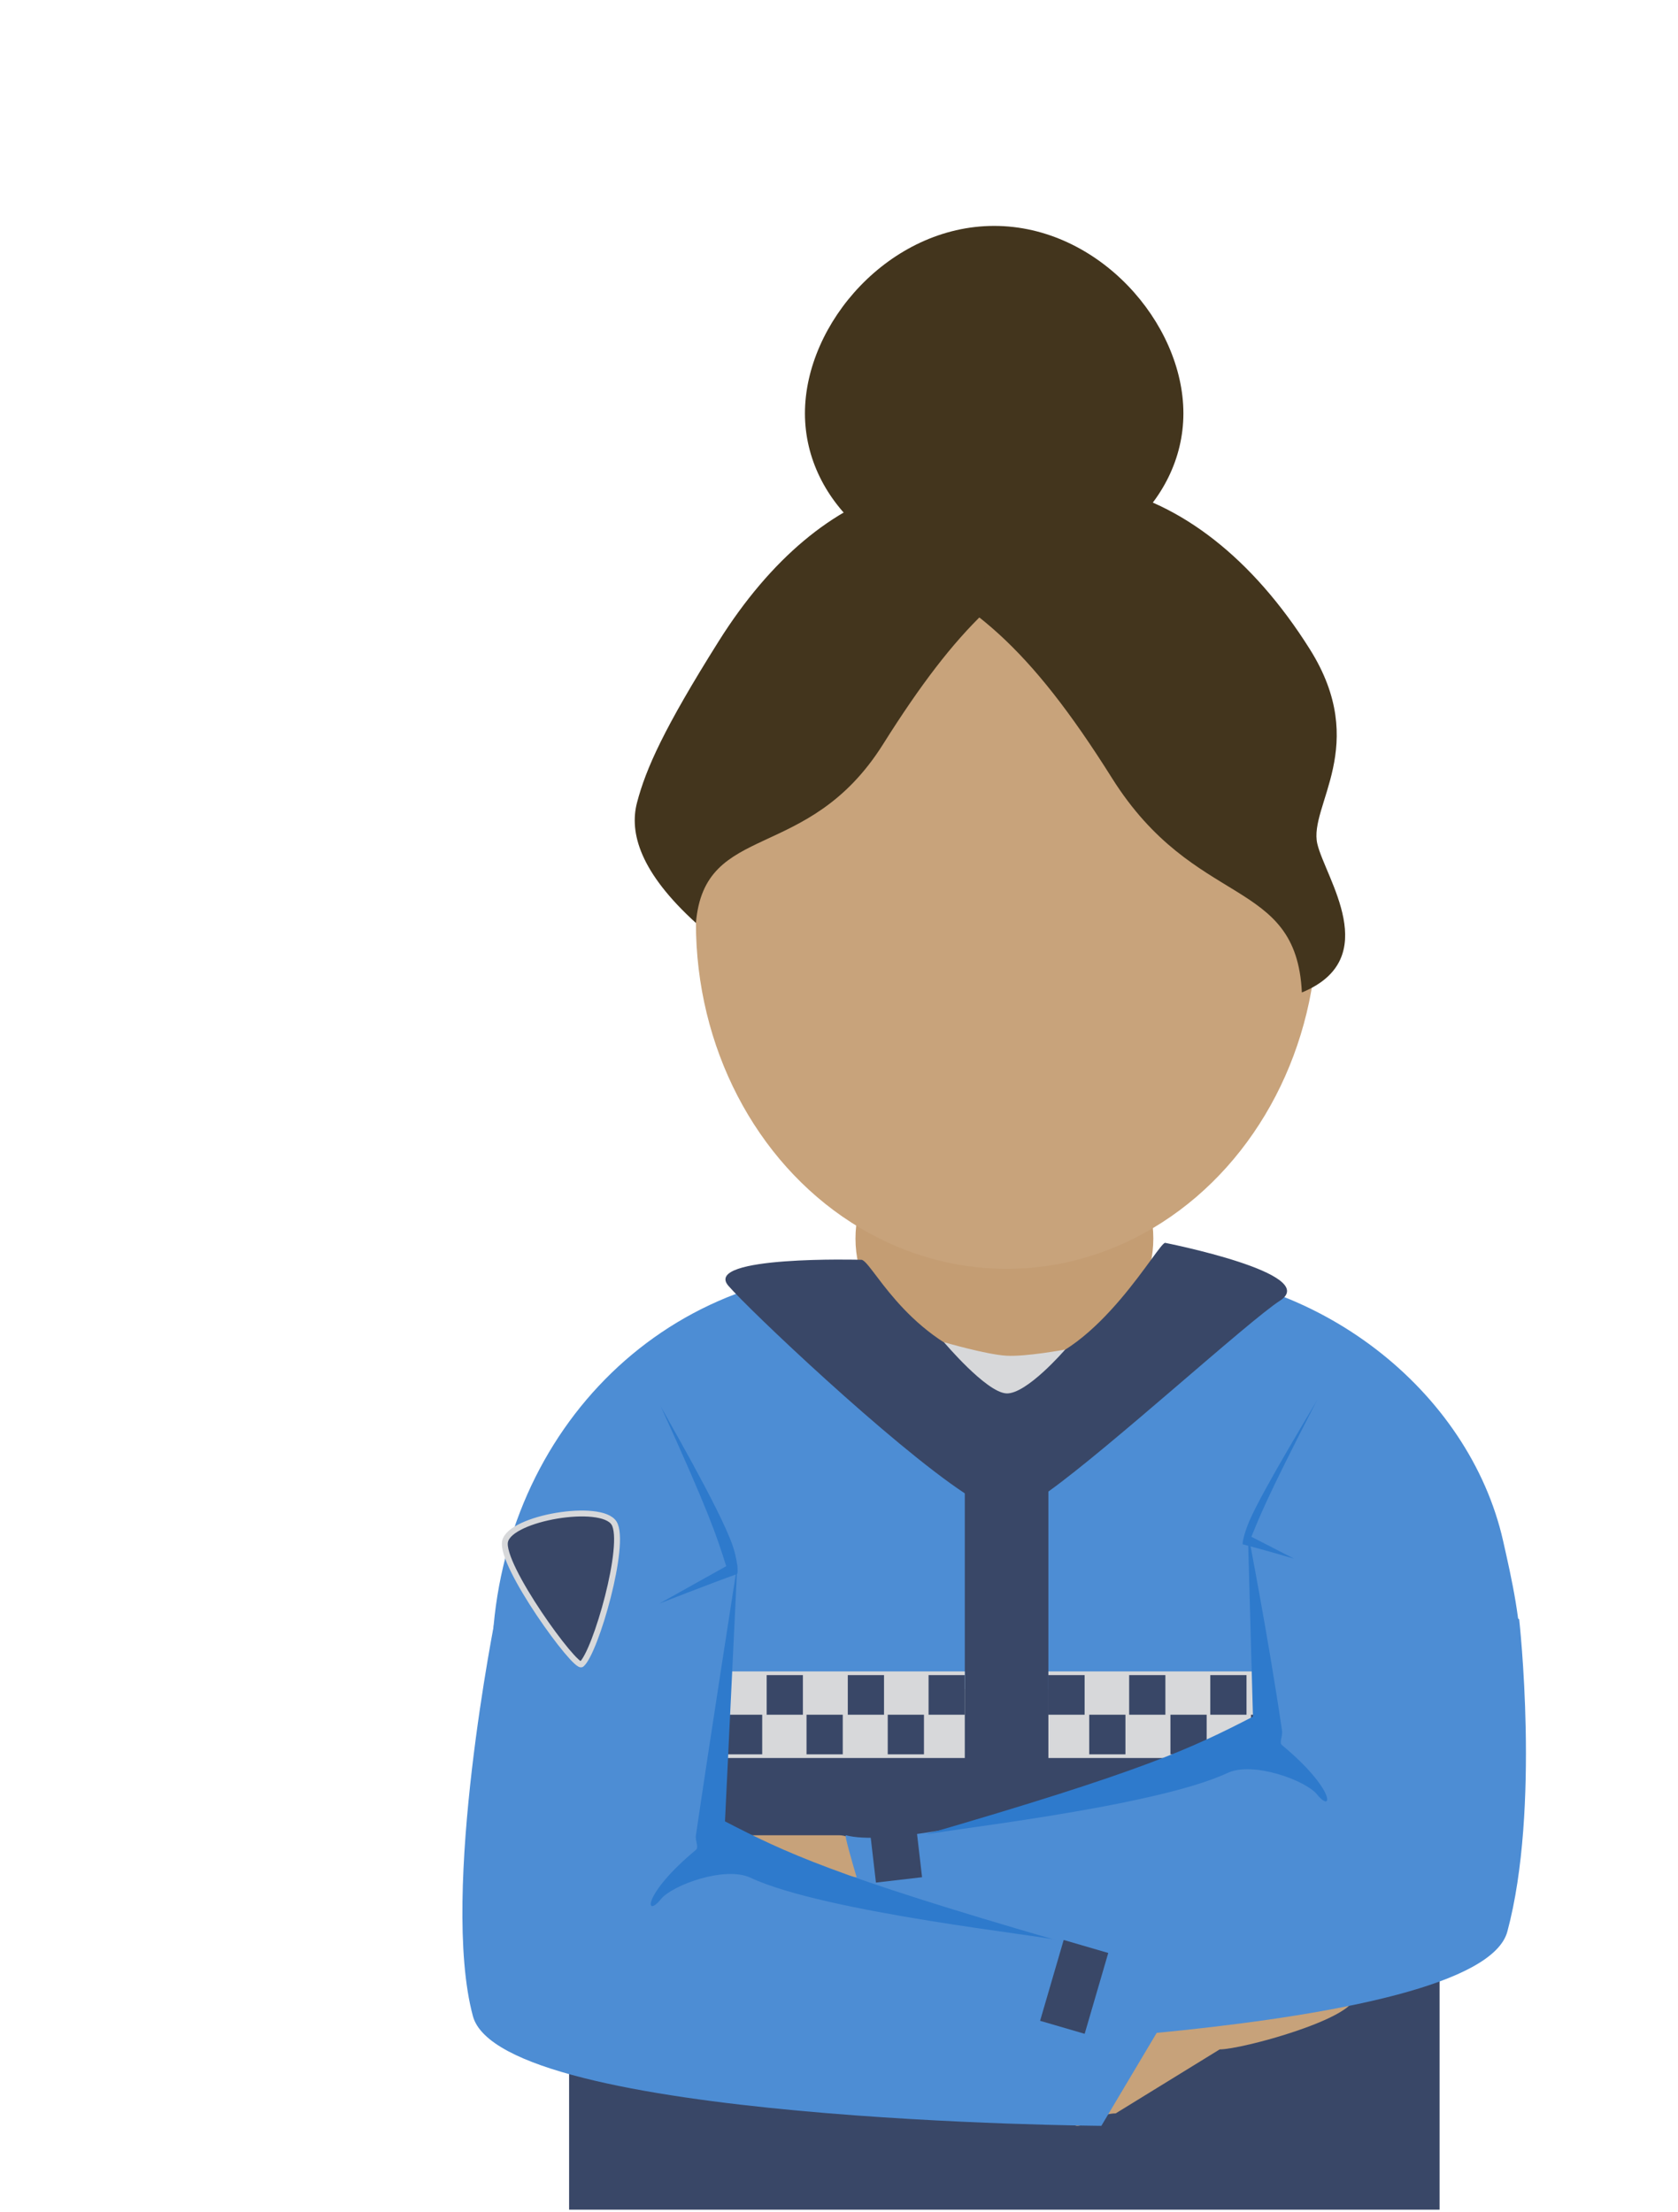 <?xml version="1.0" encoding="UTF-8" standalone="no"?> <svg xmlns="http://www.w3.org/2000/svg" xmlns:xlink="http://www.w3.org/1999/xlink" xmlns:serif="http://www.serif.com/" width="100%" height="100%" viewBox="0 0 538 709" version="1.1" xml:space="preserve" style="fill-rule:evenodd;clip-rule:evenodd;stroke-linecap:round;stroke-linejoin:round;stroke-miterlimit:1.5;"><g><clipPath id="_clip1"><rect x="182.465" y="407.088" width="279.091" height="301.246"></rect></clipPath><g clip-path="url(#_clip1)"><path d="M461.556,514.365c0,-59.208 -48.069,-107.277 -107.277,-107.277l-64.537,-0c-59.208,-0 -107.277,48.069 -107.277,107.277l-0,203.155c-0,59.207 48.069,107.277 107.277,107.277l64.537,-0c59.208,-0 107.277,-48.07 107.277,-107.277l0,-203.155Z" style="fill:#394767;"></path></g><clipPath id="_clip2"><rect x="274.285" y="388.994" width="95.496" height="48.752"></rect></clipPath><g clip-path="url(#_clip2)"><path d="M369.781,397.022c-0,-22.477 -20.414,-40.725 -45.559,-40.725l-4.378,0c-25.145,0 -45.559,18.248 -45.559,40.725c0,5.667 1.298,11.065 3.642,15.97c6.953,14.548 23.112,24.754 41.917,24.754l4.378,-0c25.145,-0 45.559,-18.248 45.559,-40.724Z" style="fill:#c49d73;"></path></g><clipPath id="_clip3"><rect x="157.685" y="407.088" width="151.648" height="134.391"></rect></clipPath><g clip-path="url(#_clip3)"><path d="M487.782,533.97c-0.495,-62.604 -44.244,-117.785 -113.666,-126.882c-29.195,52.266 -69.441,42.46 -95.331,-0c-70.028,-0 -121.1,56.854 -121.1,126.882l-0,280.77c-0,70.028 56.854,126.883 126.882,126.883l76.332,-0c70.029,-0 126.883,-56.855 126.883,-126.883l0,-280.77Z" style="fill:#4d8dd4;"></path></g><ellipse cx="322.743" cy="295.875" rx="99.615" ry="110.871" style="fill:#c8a37b;"></ellipse></g><clipPath id="_clip4"><rect x="336.134" y="407.088" width="151.648" height="134.391"></rect></clipPath><g clip-path="url(#_clip4)"><path d="M157.685,533.97c0.495,-62.604 44.244,-117.785 113.666,-126.882c29.195,52.266 69.44,42.46 95.33,-0c56.022,-0 104.405,39.028 115.228,86.792c2.911,12.847 5.873,26.083 5.873,40.09l0,280.77c0,70.028 -56.854,126.883 -126.883,126.883l-76.332,-0c-70.028,-0 -126.882,-56.855 -126.882,-126.883l-0,-280.77Z" style="fill:#4d8dd4;"></path></g><path d="M322.734,541.264c-4.707,-0.069 -8.304,-59.187 -13.401,-62.553c-23.658,-15.626 -69.469,-59.14 -75.824,-66.567c-8.316,-9.717 42.515,-8.304 42.515,-8.304c3.032,-0.578 13.464,24.213 40.204,32.939c2.089,0.681 11.445,1.151 12.605,0.967c23.302,-3.707 42.736,-39.699 44.758,-39.332c-0,0 50.175,9.894 36.792,18.536c-10.107,6.528 -54.51,47.058 -74.249,61.185c-4.63,3.313 -8.693,63.197 -13.4,63.129Z" style="fill:#394767;"></path><g><rect x="157.685" y="535.797" width="151.648" height="27.754" style="fill:#d7d8da;"></rect><rect x="168.302" y="536.975" width="11.615" height="12.699" style="fill:#394767;"></rect><rect x="181.108" y="549.674" width="11.615" height="12.699" style="fill:#394767;"></rect><rect x="157.685" y="549.674" width="9.507" height="12.699" style="fill:#394767;"></rect><rect x="194.154" y="536.975" width="11.615" height="12.699" style="fill:#394767;"></rect><rect x="206.934" y="549.674" width="11.615" height="12.699" style="fill:#394767;"></rect><rect x="219.957" y="536.975" width="11.615" height="12.699" style="fill:#394767;"></rect><rect x="232.762" y="549.674" width="11.615" height="12.699" style="fill:#394767;"></rect><rect x="245.808" y="536.975" width="11.615" height="12.699" style="fill:#394767;"></rect><rect x="258.589" y="549.674" width="11.615" height="12.699" style="fill:#394767;"></rect><rect x="271.82" y="536.975" width="11.615" height="12.699" style="fill:#394767;"></rect><rect x="284.626" y="549.674" width="11.615" height="12.699" style="fill:#394767;"></rect><rect x="297.718" y="536.975" width="11.615" height="12.699" style="fill:#394767;"></rect></g><g><rect x="336.134" y="535.797" width="151.648" height="27.754" style="fill:#d7d8da;"></rect><rect x="465.549" y="536.975" width="11.615" height="12.699" style="fill:#394767;"></rect><rect x="452.744" y="549.674" width="11.615" height="12.699" style="fill:#394767;"></rect><rect x="478.275" y="549.674" width="9.507" height="12.699" style="fill:#394767;"></rect><rect x="439.698" y="536.975" width="11.615" height="12.699" style="fill:#394767;"></rect><rect x="426.917" y="549.674" width="11.615" height="12.699" style="fill:#394767;"></rect><rect x="413.895" y="536.975" width="11.615" height="12.699" style="fill:#394767;"></rect><rect x="401.089" y="549.674" width="11.615" height="12.699" style="fill:#394767;"></rect><rect x="388.043" y="536.975" width="11.615" height="12.699" style="fill:#394767;"></rect><rect x="375.263" y="549.674" width="11.615" height="12.699" style="fill:#394767;"></rect><rect x="362.031" y="536.975" width="11.615" height="12.699" style="fill:#394767;"></rect><rect x="349.226" y="549.674" width="11.615" height="12.699" style="fill:#394767;"></rect><rect x="336.134" y="536.975" width="11.615" height="12.699" style="fill:#394767;"></rect></g><path d="M276.497,595.867c0,-4.171 -3.386,-7.557 -7.557,-7.557l-38.255,-0c-4.171,-0 -7.557,3.386 -7.557,7.557l-0,15.113c-0,4.171 3.386,7.557 7.557,7.557l38.255,0c4.171,0 7.557,-3.386 7.557,-7.557l0,-15.113Z" style="fill:#c7a27a;"></path><path d="M434.384,639.955c-0,-0 -3.153,-0.217 -10.293,-0.217l-67.438,0c-7.139,0 -12.935,5.797 -12.935,12.936l-0,25.872c-0,7.139 6.853,-1.073 13.993,-1.073l33.34,-20.513c7.139,-0 43.333,-9.866 43.333,-17.005Z" style="fill:#c7a27a;"></path><path d="M242.471,485.138l-83.488,32.588c-0,-0 -18.01,89.05 -7.361,128.559c9.137,33.903 201.496,35.178 201.496,35.178l21.375,-35.908c-0,0 0.956,-9.568 0.467,-10.462c-12.323,-22.543 -128.23,-37.575 -128.23,-37.575c-29.056,14.395 -15.776,-60.528 -4.259,-112.38Z" style="fill:#4d8dd4;"></path><path d="M400.692,467.962l86.381,51.104c-0,0 6.857,60.622 -3.792,100.131c-9.137,33.903 -200.752,37.763 -200.752,37.763c4.57,-44.086 -0.322,-29.396 -2.294,-36.841c0,0 -10.023,-32.076 -9.04,-31.809c23.474,6.366 127.717,-26.696 127.717,-26.696c13.674,-23.524 4.726,-44.798 1.78,-93.652Z" style="fill:#4d8dd4;"></path><path d="M236.414,501.348l-3.97,82.514c19.561,10.096 34.982,17.433 105.939,38.019c-2.029,-1.159 -73.703,-8.684 -97.777,-19.962c-8.188,-3.836 -25.096,2.405 -28.685,6.85c-5.209,6.452 -6.001,-1.519 11.207,-15.763c1.008,-0.835 -0.275,-2.821 -0,-4.696c4.386,-29.906 13.286,-86.962 13.286,-86.962Z" style="fill:#2e7acc;"></path><path d="M400.086,491.122l1.638,59.169c-19.562,10.096 -34.982,17.433 -105.939,38.019c2.028,-1.159 73.703,-8.684 97.776,-19.962c8.188,-3.836 25.096,2.405 28.685,6.85c5.21,6.452 6.001,-1.519 -11.206,-15.763c-1.009,-0.835 0.275,-2.821 -0,-4.696c-4.386,-29.906 -10.954,-63.617 -10.954,-63.617Z" style="fill:#2e7acc;"></path><path d="M186.464,533.496c-1.932,1.647 -26.257,-31.876 -24.521,-39.415c1.735,-7.54 30.847,-12.391 34.934,-5.822c4.086,6.569 -5.922,41.407 -10.413,45.237Z" style="fill:#394767;stroke:#d7d8da;stroke-width:1.89px;"></path><path d="M211.376,514.046l21.466,-11.985c-3.152,-10.047 -5.79,-17.864 -21.172,-51.649c0.299,1.06 19.105,32.986 23.266,45.16c1.416,4.141 1.887,8.822 1.346,9.015c-8.629,3.082 -24.906,9.459 -24.906,9.459Z" style="fill:#2e7acc;"></path><path d="M293.792,585.932l-14.787,1.719l1.84,15.833l14.787,-1.718l-1.84,-15.834Z" style="fill:#394767;"></path><path d="M355.327,626.051l-14.291,-4.17l-7.562,25.913l14.29,4.171l7.563,-25.914Z" style="fill:#394767;"></path><path d="M414.864,499.639l-13.652,-7.011c1.406,-3.457 2.707,-6.603 4.778,-11.103c2.983,-6.485 7.566,-15.782 16.369,-32.872c-0.339,0.887 -17.434,28.761 -21.835,39.026c-1.497,3.491 -2.395,7.301 -2.038,7.39c5.698,1.427 16.378,4.57 16.378,4.57Z" style="fill:#2e7acc;"></path><path d="M302.657,430.258c0,0 13.487,16.019 19.964,16.411c6.477,0.392 18.901,-14.058 18.901,-14.058c0,-0 -12.578,2.36 -18.901,1.977c-6.477,-0.392 -19.964,-4.33 -19.964,-4.33Z" style="fill:#d7d8da;"></path><path d="M223.128,295.875c-0,0 65.7,-110.871 98.905,-110.871c33.205,-0 100.326,110.871 100.326,110.871l-199.231,0Z" style="fill:none;"></path><path d="M281.819,179.6c46.057,-41.85 101.301,-30.091 138.141,28.513c19.428,30.904 -0.442,50.202 2.399,62.383c2.546,10.918 21.438,36.797 -4.956,47.657c-1.758,-37.331 -34.259,-26.383 -60.887,-68.74c-26.627,-42.356 -45.305,-57.592 -74.697,-69.813Z" style="fill:#43351d;"></path><path d="M349.212,173.722c-37.84,-34.384 -85.352,-21.344 -118.776,31.826c-17.627,28.038 -23.351,40.908 -26.191,51.721c-2.545,9.692 0.998,22.355 18.883,38.606c2.779,-32.793 35.835,-18.857 59.993,-57.287c24.158,-38.429 40.608,-52.703 66.091,-64.866Z" style="fill:#43351d;"></path><path d="M318.75,72.419c33.485,0 60.67,31.121 60.67,60.092c0,28.972 -27.185,52.493 -60.67,52.493c-33.485,-0 -60.67,-23.521 -60.67,-52.493c-0,-28.971 27.185,-60.092 60.67,-60.092Z" style="fill:#43351d;"></path></svg> 